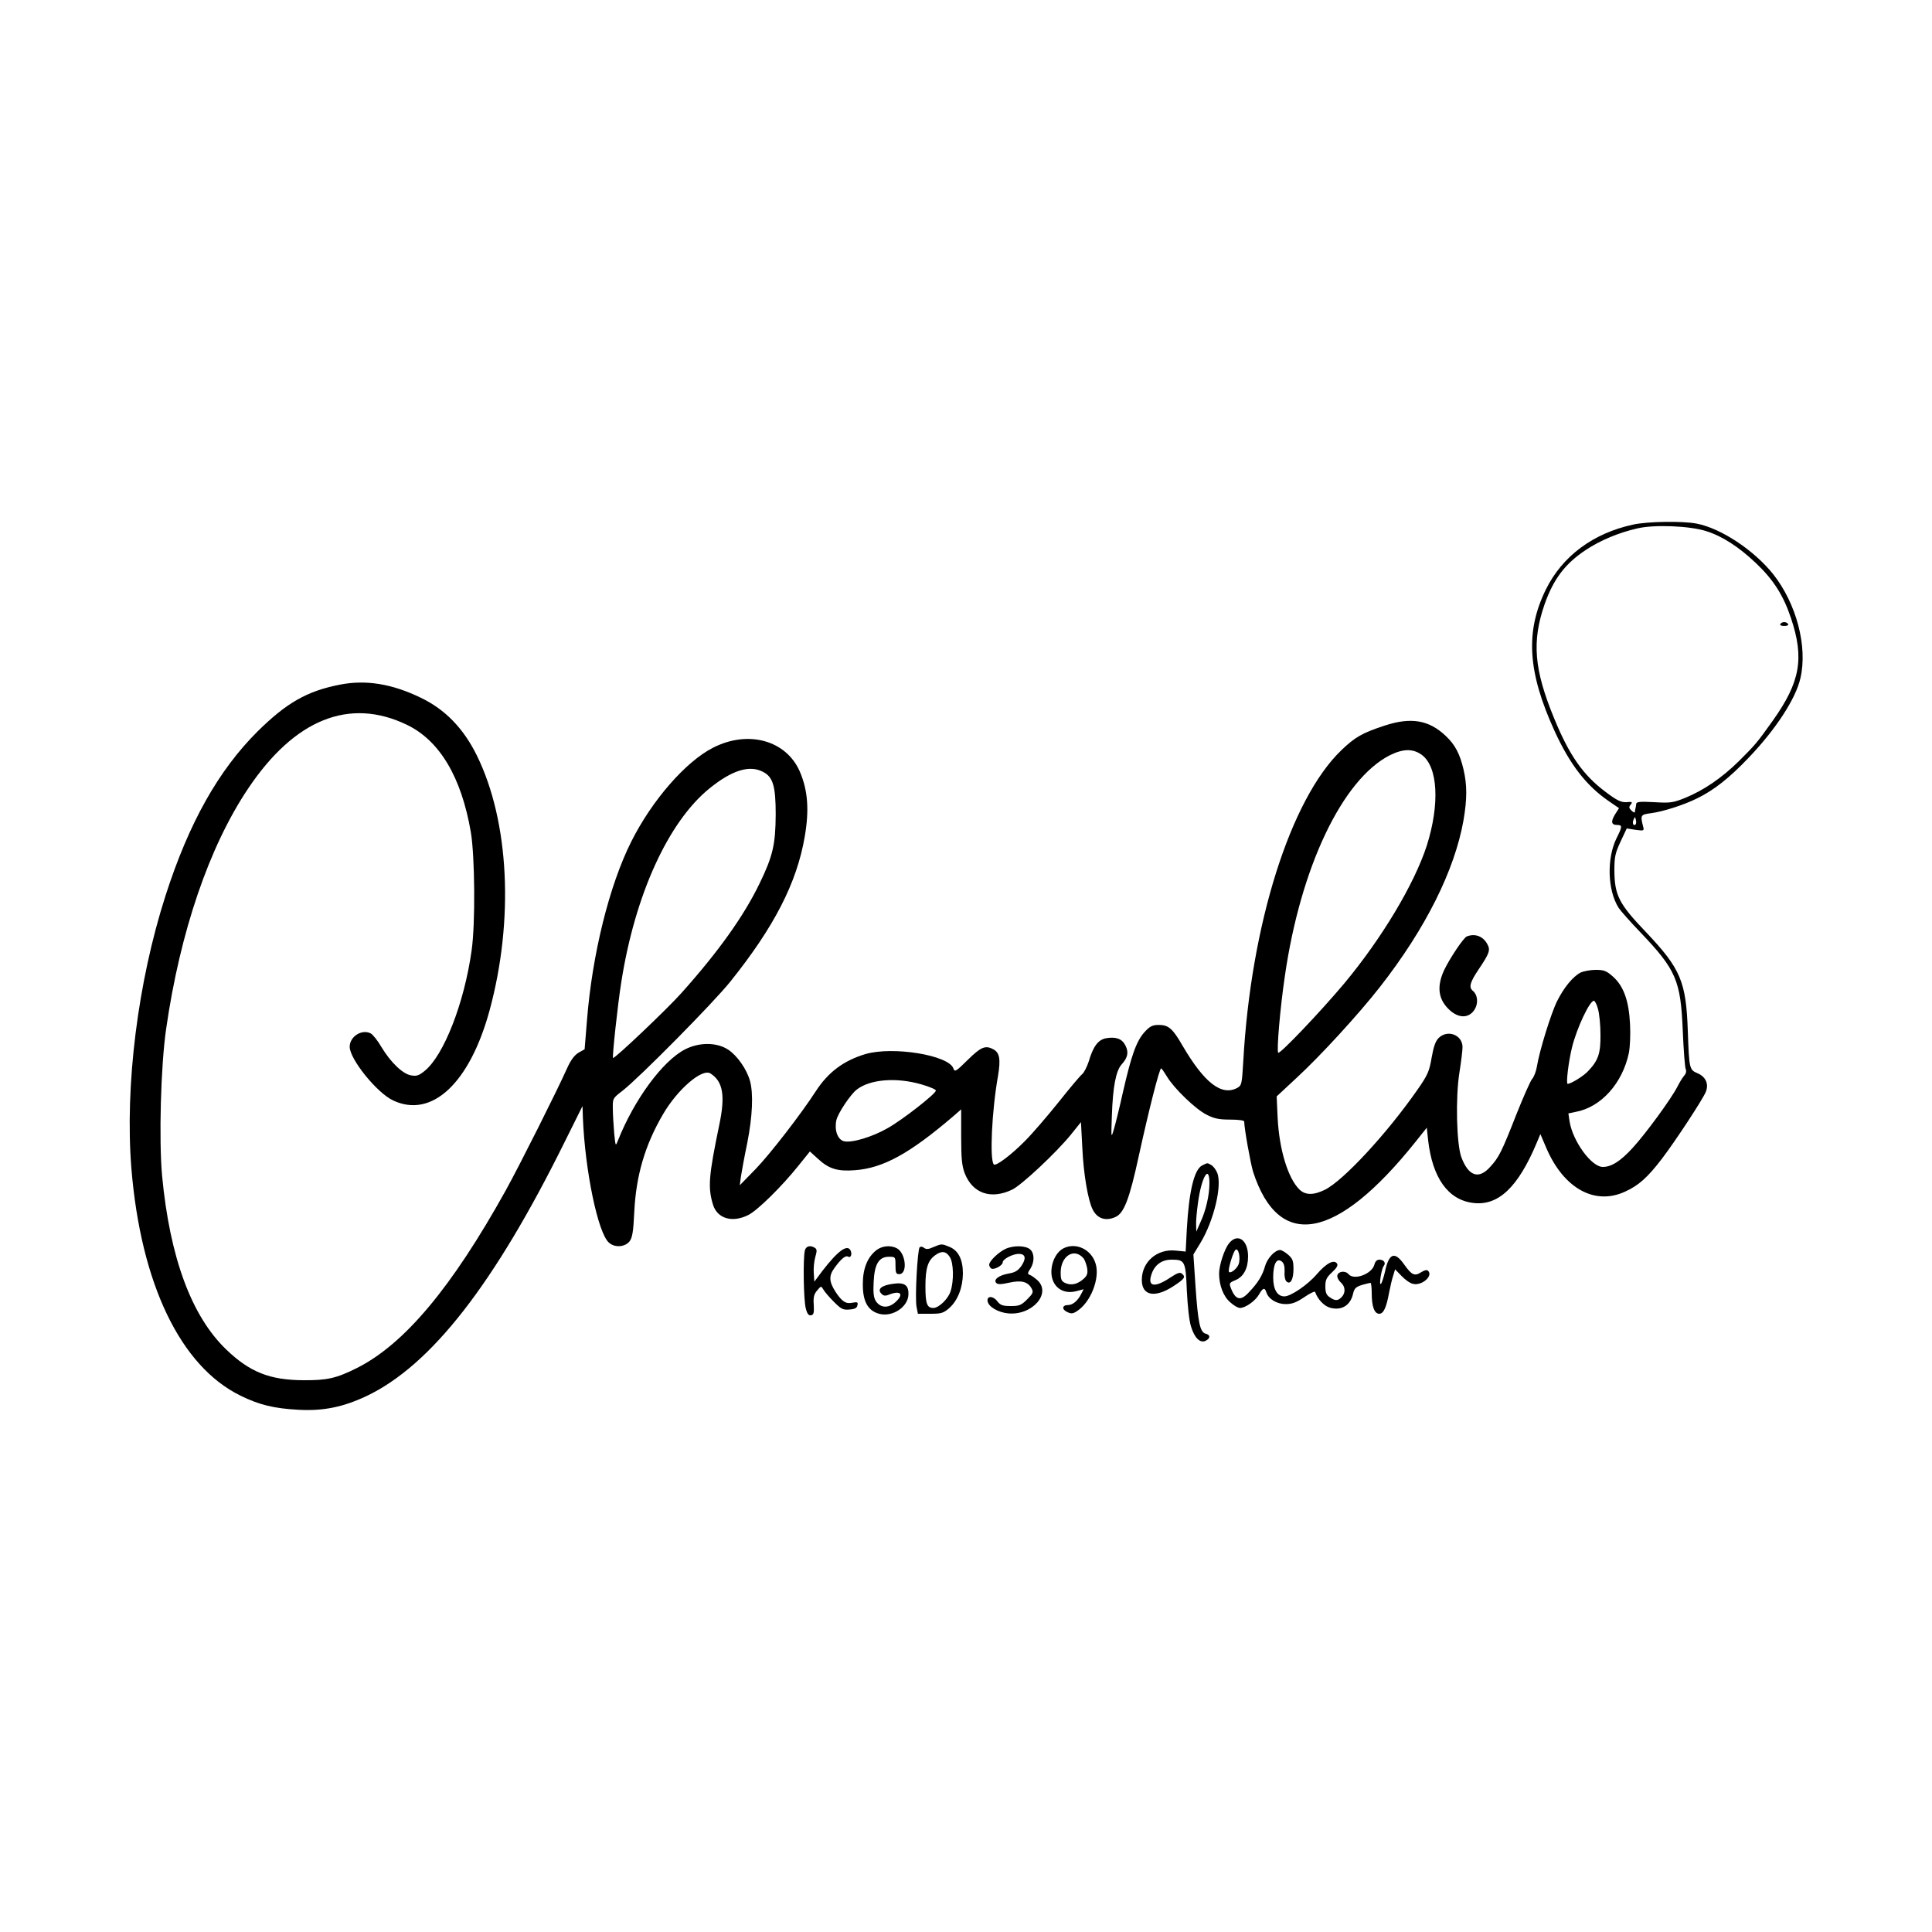 <?xml version="1.0" encoding="UTF-8" standalone="no"?> <svg xmlns="http://www.w3.org/2000/svg" width="1000pt" height="1000pt" viewBox="0 0 1000 1000" preserveAspectRatio="xMidYMid meet"> <g transform="translate(0,1000) scale(0.1,-0.1)" fill="#000000" stroke="none"> <path d="M8454 7285 c-209 -45 -368 -164 -453 -337 -107 -218 -94 -427 46 -733 79 -172 163 -281 279 -361 l54 -37 -21 -33 c-22 -36 -19 -54 10 -54 29 0 29 -7 -2 -69 -51 -104 -47 -268 11 -360 9 -14 59 -71 112 -126 186 -195 209 -249 220 -510 4 -99 11 -188 15 -198 5 -11 2 -24 -8 -35 -8 -9 -24 -35 -35 -57 -31 -61 -163 -242 -231 -316 -63 -69 -110 -99 -155 -99 -59 0 -156 134 -172 236 l-6 41 38 8 c131 24 242 148 275 305 6 31 9 96 6 150 -6 120 -33 195 -87 244 -35 31 -47 36 -91 36 -27 0 -63 -7 -78 -14 -40 -21 -86 -77 -121 -147 -31 -61 -92 -258 -105 -339 -4 -25 -15 -54 -25 -65 -9 -11 -45 -92 -80 -180 -78 -199 -92 -226 -137 -275 -59 -66 -112 -48 -149 50 -25 68 -31 308 -10 439 9 56 16 115 16 131 0 64 -78 93 -124 47 -16 -16 -26 -45 -36 -102 -12 -70 -20 -89 -73 -165 -158 -227 -383 -470 -479 -518 -59 -29 -102 -29 -133 2 -59 59 -104 207 -112 371 l-5 110 101 94 c123 113 323 331 434 473 236 302 386 603 432 862 19 111 19 183 0 264 -19 81 -44 128 -92 173 -86 82 -179 98 -314 54 -119 -39 -155 -60 -226 -128 -264 -253 -469 -903 -508 -1613 -7 -115 -8 -122 -31 -135 -81 -43 -170 25 -284 220 -50 87 -72 106 -122 106 -33 0 -46 -7 -73 -36 -43 -47 -69 -121 -112 -309 -19 -85 -41 -175 -49 -200 -13 -43 -13 -38 -9 75 5 150 21 232 50 265 33 36 38 64 20 99 -18 35 -49 46 -101 37 -40 -8 -66 -42 -89 -121 -9 -27 -24 -57 -34 -65 -10 -8 -65 -73 -122 -145 -57 -71 -135 -162 -174 -201 -71 -72 -151 -132 -161 -121 -22 22 -11 275 22 460 14 85 8 119 -25 136 -41 22 -64 12 -132 -55 -61 -60 -67 -64 -74 -45 -22 69 -313 117 -456 75 -113 -34 -193 -94 -257 -193 -75 -116 -234 -322 -311 -402 l-82 -84 6 45 c4 25 18 104 33 175 27 138 32 254 14 320 -17 61 -66 131 -113 162 -59 39 -151 39 -224 1 -116 -60 -263 -261 -346 -470 -13 -33 -13 -33 -20 37 -3 39 -7 95 -7 125 -1 55 -1 55 51 95 87 68 469 454 557 564 227 283 344 511 385 749 24 138 17 240 -25 338 -70 162 -267 217 -449 124 -142 -72 -317 -273 -424 -487 -113 -225 -202 -582 -229 -926 l-12 -148 -32 -18 c-22 -14 -40 -38 -60 -83 -52 -116 -240 -491 -316 -629 -280 -504 -526 -798 -773 -921 -104 -52 -153 -63 -275 -62 -174 1 -277 42 -398 158 -181 173 -293 477 -333 900 -17 186 -7 570 21 761 72 501 222 942 424 1243 241 360 525 474 823 330 169 -82 281 -270 330 -555 21 -124 24 -476 4 -613 -38 -272 -144 -543 -243 -623 -31 -25 -42 -28 -71 -23 -43 8 -104 66 -153 147 -19 33 -44 64 -55 70 -46 24 -109 -16 -109 -69 0 -64 141 -239 225 -278 200 -94 396 89 499 466 127 468 102 979 -66 1320 -69 140 -164 238 -289 298 -150 73 -286 95 -421 68 -169 -33 -275 -94 -424 -241 -204 -203 -356 -474 -477 -850 -144 -448 -211 -985 -177 -1412 49 -598 254 -1025 565 -1177 98 -48 173 -66 300 -73 129 -7 231 14 352 71 334 159 661 578 1026 1316 l92 185 2 -60 c11 -275 78 -598 135 -647 30 -27 82 -23 106 6 15 20 20 48 25 153 9 187 55 346 149 506 75 129 202 238 245 211 65 -41 78 -114 46 -266 -55 -265 -60 -325 -32 -415 23 -71 100 -93 182 -52 48 24 174 148 261 257 l58 72 43 -39 c55 -51 101 -65 190 -58 147 11 283 86 510 280 l40 35 0 -142 c0 -113 4 -150 18 -188 41 -105 135 -138 245 -86 49 23 227 190 304 284 l53 66 7 -131 c6 -138 30 -276 54 -322 24 -47 67 -61 118 -38 44 20 72 93 120 314 51 234 107 455 116 455 3 0 16 -19 30 -42 37 -62 149 -170 206 -198 39 -20 64 -25 122 -25 41 0 72 -4 72 -10 0 -35 33 -218 46 -260 133 -411 432 -356 840 154 l59 74 7 -65 c22 -193 102 -307 230 -324 132 -18 235 79 333 313 l18 43 32 -75 c90 -207 250 -295 406 -223 71 32 117 74 190 169 71 93 212 308 228 347 17 41 0 79 -43 97 -42 18 -43 23 -50 220 -9 255 -37 321 -216 510 -141 147 -163 191 -164 320 0 69 4 89 32 149 l32 68 45 -7 c45 -6 46 -6 39 20 -14 56 -12 59 42 66 62 8 171 43 239 77 86 42 167 106 265 209 140 146 245 306 269 413 38 164 -21 386 -141 538 -100 125 -271 238 -397 262 -74 14 -253 11 -327 -5z m377 -34 c83 -26 167 -80 257 -165 91 -86 143 -168 182 -285 70 -209 48 -331 -94 -531 -84 -118 -91 -125 -177 -211 -89 -87 -180 -149 -277 -189 -63 -25 -76 -27 -160 -22 -74 4 -92 2 -93 -9 -1 -8 -2 -18 -4 -24 -1 -5 -3 -14 -3 -18 -1 -5 -9 -1 -18 8 -13 13 -14 18 -3 31 10 13 7 15 -23 12 -28 -1 -48 8 -110 55 -114 86 -185 187 -263 377 -105 254 -117 400 -50 593 46 130 106 210 214 281 74 49 169 89 266 111 88 21 272 13 356 -14z m-1472 -1158 c84 -62 94 -255 26 -470 -65 -200 -233 -480 -427 -713 -126 -150 -333 -367 -342 -359 -9 9 10 232 34 394 81 566 298 1021 544 1146 69 34 119 35 165 2z m-3410 -88 c52 -26 66 -74 66 -220 -1 -155 -14 -215 -84 -359 -82 -169 -212 -351 -404 -566 -75 -84 -348 -343 -354 -336 -5 5 25 283 43 394 71 452 243 828 456 1001 116 94 207 123 277 86z m4517 -272 c-11 -11 -19 6 -11 24 8 17 8 17 12 0 3 -10 2 -21 -1 -24z m-195 -955 c7 -24 13 -83 13 -133 1 -97 -11 -133 -63 -188 -23 -26 -90 -67 -107 -67 -9 0 4 113 23 190 25 100 91 240 113 240 5 0 15 -19 21 -42z m-3501 -391 c41 -12 75 -26 74 -32 -1 -17 -174 -152 -249 -194 -80 -46 -187 -78 -227 -68 -33 9 -50 58 -39 109 8 36 73 133 105 158 69 54 206 65 336 27z"></path> <path d="M9215 6770 c-4 -6 5 -10 20 -10 15 0 24 4 20 10 -3 6 -12 10 -20 10 -8 0 -17 -4 -20 -10z"></path> <path d="M7592 5153 c-17 -7 -88 -113 -118 -176 -40 -88 -29 -156 36 -211 49 -40 100 -34 126 15 16 31 11 71 -12 90 -23 19 -16 44 31 114 54 80 60 98 44 127 -22 42 -64 58 -107 41z"></path> <path d="M6223 3968 c-42 -20 -69 -134 -80 -330 l-6 -116 -52 5 c-96 10 -175 -58 -175 -152 0 -83 69 -95 167 -30 56 37 61 46 40 63 -9 8 -24 3 -57 -19 -83 -56 -122 -50 -100 15 16 49 53 76 104 76 69 0 73 -7 79 -160 4 -79 12 -157 22 -187 18 -59 48 -88 77 -72 24 13 23 30 -2 36 -29 8 -39 57 -52 244 l-11 166 36 59 c70 115 114 300 87 364 -7 17 -21 35 -31 40 -21 12 -18 12 -46 -2z m37 -93 c0 -60 -18 -140 -46 -200 l-22 -50 -1 37 c-1 20 4 71 10 114 18 133 59 201 59 99z"></path> <path d="M6361 3564 c-24 -30 -51 -114 -51 -156 0 -60 22 -118 57 -148 18 -17 41 -30 51 -30 28 0 79 36 98 69 21 36 30 39 39 11 11 -34 54 -60 100 -60 33 0 56 9 96 36 29 20 55 32 56 27 13 -38 46 -73 78 -82 60 -16 106 13 119 75 6 25 14 33 45 43 21 6 41 11 45 11 3 0 6 -24 6 -54 0 -69 14 -106 39 -106 22 0 37 32 51 110 6 30 15 70 21 87 l10 33 33 -34 c18 -19 44 -38 59 -41 45 -12 106 40 79 67 -7 7 -18 4 -36 -7 -34 -22 -49 -15 -88 40 -49 70 -79 59 -99 -36 -7 -30 -16 -58 -21 -64 -12 -13 2 77 14 92 13 16 1 33 -22 33 -13 0 -22 -9 -26 -25 -12 -49 -106 -84 -134 -50 -17 20 -54 15 -58 -7 -2 -9 6 -25 17 -35 25 -21 27 -55 5 -77 -19 -20 -34 -20 -62 0 -17 11 -22 25 -22 56 0 33 6 46 34 72 24 22 32 36 27 45 -15 24 -55 4 -105 -54 -47 -55 -135 -115 -168 -115 -37 0 -58 36 -58 98 0 70 18 104 45 82 11 -9 15 -26 14 -52 -2 -21 2 -43 9 -50 20 -20 37 8 37 63 0 43 -4 54 -28 75 -15 13 -34 24 -41 24 -27 0 -66 -42 -78 -83 -13 -48 -37 -87 -82 -134 -44 -49 -71 -43 -95 20 -10 25 -8 28 24 41 42 18 65 61 65 123 0 86 -55 123 -99 67z m50 -108 c-11 -28 -51 -55 -51 -34 0 23 22 93 33 107 16 19 30 -39 18 -73z"></path> <path d="M4831 3545 c-26 -12 -37 -12 -48 -4 -8 7 -17 8 -23 3 -11 -12 -25 -261 -16 -308 l7 -36 64 0 c57 0 68 3 99 30 43 39 69 104 70 178 0 72 -23 119 -69 138 -41 17 -41 17 -84 -1z m85 -51 c20 -30 22 -124 4 -178 -12 -39 -61 -86 -89 -86 -33 0 -41 22 -41 112 0 95 13 135 52 162 32 23 55 20 74 -10z"></path> <path d="M4166 3528 c-10 -38 -7 -261 5 -301 7 -28 15 -37 27 -35 14 3 16 13 14 54 -3 39 1 55 17 74 21 25 21 25 33 5 6 -11 30 -39 54 -63 38 -38 47 -43 81 -40 28 2 39 8 41 22 4 16 0 18 -27 13 -33 -7 -53 6 -86 56 -34 53 -36 83 -6 124 34 47 57 66 70 59 13 -9 22 9 15 28 -15 40 -65 5 -148 -103 l-41 -55 -3 45 c-2 24 2 62 8 83 9 31 9 40 -2 47 -23 15 -46 10 -52 -13z"></path> <path d="M4536 3529 c-46 -36 -70 -95 -70 -174 -1 -91 26 -139 84 -155 69 -19 150 35 152 99 2 49 -20 65 -80 56 -60 -8 -83 -28 -60 -51 11 -12 21 -13 42 -4 61 23 76 -1 27 -43 -36 -30 -75 -26 -98 9 -11 18 -14 43 -11 98 4 93 27 131 79 131 34 0 34 -1 34 -45 0 -38 3 -45 19 -45 45 0 35 109 -12 134 -32 17 -77 13 -106 -10z"></path> <path d="M5205 3536 c-35 -16 -85 -63 -85 -82 0 -7 5 -16 11 -20 14 -8 59 16 59 32 0 17 52 44 83 44 35 0 40 -23 14 -62 -18 -25 -32 -34 -67 -40 -51 -9 -80 -32 -63 -49 8 -8 26 -7 67 2 63 14 97 5 116 -31 10 -18 6 -26 -23 -55 -31 -31 -41 -35 -85 -35 -43 0 -54 4 -71 26 -22 28 -55 27 -49 -2 5 -28 54 -57 106 -62 126 -12 228 106 149 174 -14 12 -31 24 -39 26 -10 4 -9 11 5 31 22 34 22 80 -1 100 -22 20 -85 22 -127 3z"></path> <path d="M5505 3539 c-32 -16 -57 -58 -62 -104 -10 -84 49 -139 128 -118 l38 10 -14 -27 c-18 -34 -43 -55 -68 -55 -30 0 -32 -23 -3 -36 20 -10 30 -9 51 5 71 46 119 170 96 245 -22 74 -101 112 -166 80z m104 -53 c6 -8 14 -30 18 -49 4 -27 1 -39 -18 -56 -31 -28 -64 -36 -95 -22 -20 9 -24 18 -24 54 0 87 71 131 119 73z"></path> </g> </svg> 